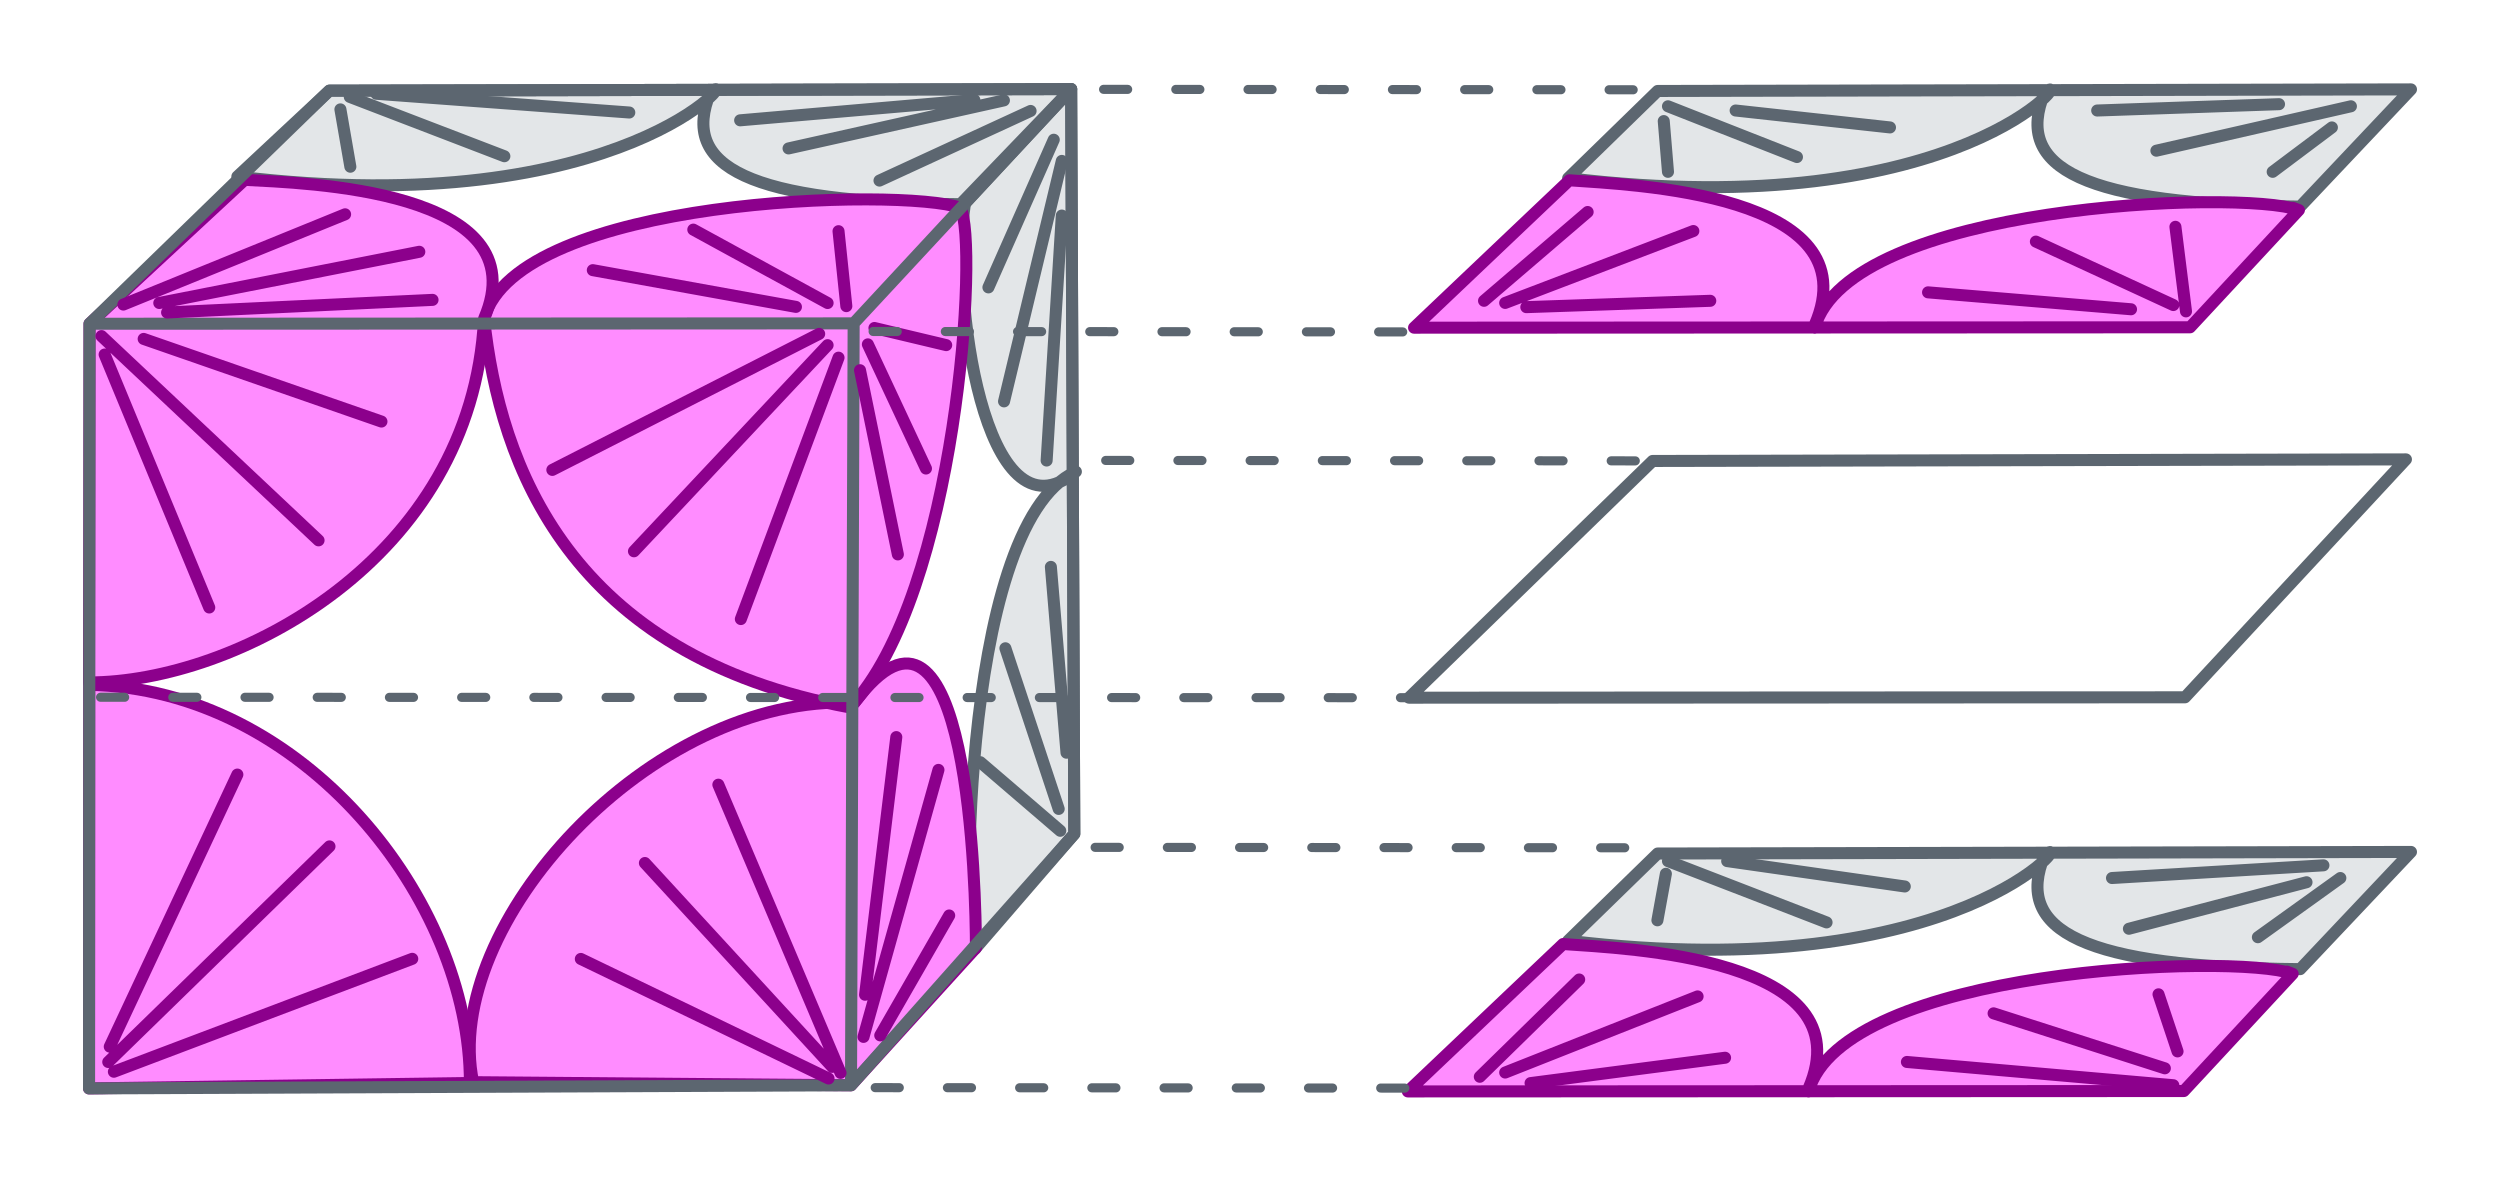 <svg xmlns="http://www.w3.org/2000/svg" id="svg2" viewBox="0 0 602.362 284.464"><defs id="defs7"><style id="style9">.coloredmF0,.coloredm0{fill:#7ba0b7}.coloredm0{stroke:#7ba0b7}.coloredmF1{fill:#e35205}.coloredmF1L{fill:#fdcfb7}.coloredmF1D{fill:#983703}.coloredmS1,.coloredm1{stroke:#e35205}.coloredm1{fill:#e35205}.coloredmF2{fill:#8c008c}.coloredmF2L{fill:#ff8cff}.coloredmF2D{fill:#400040}.coloredmS2,.coloredm2{stroke:#8c008c}.coloredm2{fill:#8c008c}.coloredmF3{fill:#060}.coloredmF3L{fill:#6f6}.coloredmF3D{fill:#001a00}.coloredmS3,.coloredm3{stroke:#060}.coloredm3{fill:#060}.coloredmS4{stroke:#5c6670}.coloredmS4L{stroke:#e3e6e8}.coloredmS4D{stroke:#3a4046}.coloredmF4{fill:#5c6670}.coloredmF4L{fill:#e3e6e8}.coloredmF4D{fill:#3a4046}.coloredm4{stroke:#5c6670;fill:#5c6670}.coloredmS5{stroke:#001489}.coloredmF5{fill:#001489}.coloredmF5L{fill:#bcc6ff}.coloredmF5D{fill:#00093d}.coloredm5{stroke:#001489;fill:#001489}.coloredmS6{stroke:#7b8fff}.coloredmF6{fill:#7b8fff}.coloredmF6L{fill:#d7ddff}.coloredm6{stroke:#7b8fff;fill:#7b8fff}.coloredmS7{stroke:red}.coloredmF7{fill:red}.coloredmF7L{fill:#fcc}.coloredm7{stroke:red;fill:red}.textAxis{font-size:32px;fill:#7ba0b7;writing-mode:lr-tb;font-family:Arial}.textAnchorStart{text-anchor:start}.textAnchorMiddle{text-anchor:middle;text-align:center}.textAnchorEnd{text-anchor:end}.textArrowS{font-size:26px}.textArrowS,.textDescrS{writing-mode:lr-tb;font-family:Arial}.textDescrS{font-size:23px}.textDescrM{font-size:29px}.textDescrM,.textDescrX{writing-mode:lr-tb;font-family:Arial}.textDescrX{font-size:35px}.latex{stroke-width:0}.latex line{stroke-width:.398}.textBoxS{font-size:23px;writing-mode:lr-tb;font-family:Arial}.textBoxM{font-size:29px}.textBoxM,.textBoxX{writing-mode:lr-tb;font-family:Arial}.textBoxX{font-size:35px}.boxTextColoredm1{fill:#fff;font-weight:700}.boxColoredm1{fill:#e35205;stroke:#e35205;stroke-width:40;stroke-linejoin:round}.boxTextColoredm2{fill:#fff;font-weight:700}.boxColoredm2{fill:#8c008c;stroke:#8c008c;stroke-width:40;stroke-linejoin:round}.boxTextColoredm3{fill:#fff;font-weight:700}.boxColoredm3{fill:#060;stroke:#060;stroke-width:40;stroke-linejoin:round}.boxTextColoredm4{fill:#fff;font-weight:700}.boxColoredm4{fill:#5c6670;stroke:#5c6670;stroke-width:40;stroke-linejoin:round}.boxTextColoredm5{fill:#fff;font-weight:700}.boxColoredm5{fill:#001489;stroke:#001489;stroke-width:40;stroke-linejoin:round}.boxTextColoredm6{fill:#fff;font-weight:700}.boxColoredm6{fill:#7b8fff;stroke:#7b8fff;stroke-width:40;stroke-linejoin:round}.boxTextColoredm7{fill:#fff;font-weight:700}.boxColoredm7{fill:red;stroke:red;stroke-width:40;stroke-linejoin:round}.axis{fill:#7ba0b7;stroke:#7ba0b7;stroke-width:3.5;marker-end:url(#OELAxis2Mend)}.axisMarker{fill:#7ba0b7;stroke-dasharray:0,0}.arrowF5EndM{marker-end:url(#OELArrowF5MSend);stroke-width:5px}.arrowMarkerS{stroke-dasharray:0,0}.arrow1StartEndS{marker-start:url(#OELArrowP1Sstart)}.arrow1StartEndS,.arrow1EndS{marker-end:url(#OELArrowP1Send);stroke-width:1.2px}.arrow2StartEndS{marker-start:url(#OELArrowP2Sstart)}.arrow2StartEndS,.arrow2EndS{marker-end:url(#OELArrowP2Send);stroke-width:1.2px}.arrow3StartEndS{marker-start:url(#OELArrowP3Sstart)}.arrow3StartEndS,.arrow3EndS{marker-end:url(#OELArrowP3Send);stroke-width:1.2px}.arrow4StartEndS{marker-start:url(#OELArrowN1Sstart)}.arrow4StartEndS,.arrow4EndS{marker-end:url(#OELArrowN1Send);stroke-width:1.2px}.arrow5StartEndS{marker-start:url(#OELArrowN2Sstart)}.arrow5StartEndS,.arrow5EndS{marker-end:url(#OELArrowN2Send);stroke-width:1.2px}.curve01M{stroke-width:3.6px;fill:none}.genericpath01S{fill:none}.genericpath01S,.genericshape01S{stroke-width:2.2px;stroke-linecap:round;stroke-linejoin:round}.genericpath01M{fill:none}.genericpath01M,.genericshape01M{stroke-width:2.9px;stroke-linecap:round;stroke-linejoin:round}.genericpath01X{fill:none}.genericpath01X,.genericshape01X{stroke-width:3.6px;stroke-linecap:round;stroke-linejoin:round}.strokeDashed{stroke-dasharray:5.8,11.6}.strokeDashed2{stroke-dasharray:7,7,.5,7}.strokeDashRotAxis{stroke-dasharray:7,4.6,.5,4.6}.opacityObj05{opacity:.5}</style></defs><g transform="translate(-212.748 -285.084)" id="layer2"><path class="genericshape01M coloredmS4 coloredmF4L" d="m 612.144,490.734 181.516,-0.382 -26.696,28.243 c -52.12,-0.443 -69.206,-9.139 -61.565,-27.479 8.406,-6.495 -19.499,32.196 -114.808,20.624 z" id="path3652"/><path d="m 739.212,453.097 53.231,-57.327 -181.516,0.382 -58.687,57.036 186.972,-0.092" id="path4104" class="genericpath01M coloredmS4"/><path id="path3657" d="m 648.5,548.079 c 8.378,-29.802 102.396,-33.369 116.533,-28.402 -2.986,-1.128 0.12,0.048 0.12,0.048 L 738.93,547.966 m -90.43,-0.587 c 13.755,-31.712 -44.229,-33.754 -59.134,-34.837 l -37.409,35.515 96.521,-0.047 90.451,-0.044" class="genericshape01M coloredmS2 coloredmF2L"/><path id="path127" d="m 445.26,334.014 c -3.386,21.821 4.515,83.146 26.712,64.711 -28.969,13.168 -27.088,120.768 -24.078,114.749 l 23.702,-27.464 -0.752,-179.459 z" class="genericshape01M coloredmS4 coloredmF4L"/><path id="path123" d="m 444.163,334.285 c -50.927,-0.361 -67.752,-8.924 -60.228,-26.983 8.277,-6.396 -20.155,31.66 -113.996,20.316 l 22.167,-20.692 178.737,-0.376 z" class="genericshape01M coloredmS4 coloredmF4L"/><path class="genericshape01M coloredmS2 coloredmF2L" id="path119" d="m 325.967,546.024 -91.769,1.308 0.034,-97.238 c 51.332,0.925 91.825,51.655 91.735,95.931 z"/><path d="m 447.894,513.473 c 0,-12.415 -1.505,-96.314 -29.258,-59.067 -49.198,-2.257 -99.787,53.8 -91.886,91.423 l 91.047,0.751 z" id="path12346" class="genericshape01M coloredmS2 coloredmF2L"/><path class="genericshape01M coloredmS2 coloredmF2L" id="path125" d="m 417.507,455.535 c -67.499,-12.415 -84.362,-58.315 -88.124,-93.68 8.25,-29.346 100.828,-31.603 114.749,-26.712 4.515,7.901 -0.752,93.304 -26.625,120.392 z"/><path id="path121" d="m 234.198,449.515 c 35.021,0 92.198,-29.416 95.185,-87.66 13.544,-31.227 -43.552,-32.671 -57.683,-33.439 l -37.382,34.673 z" class="genericshape01M coloredmS2 coloredmF2L"/><path class="genericpath01M coloredmS4" d="m 418.428,362.998 -0.632,183.581 m 0.632,-183.581 52.416,-56.449 m -236.525,56.539 184.11,-0.09 m -126.321,-56.073 178.737,-0.376 0.752,179.459 -53.8,60.571 -183.598,0.752 0.12,-184.244 z" id="line41"/><path class="genericpath01M coloredmS4" d="m 468.21,485.256 -19.263,-16.525 m 18.886,11.258 -12.837,-38.706 m 10.956,-19.609 3.762,44.771 m -1.129,-129.422 -3.655,59.022 m 3.655,-72.19 -13.92,57.939 m 11.979,-63.04 -15.741,35.576 m 10.158,-42.513 -36.402,16.78 m -21.913,-7.75 51.891,-11.573 m -63.553,4.801 56.434,-4.891 m -83.146,3.01 -60.948,-4.515 m -6.396,0.752 37.246,14.297 m -39.504,-11.287 2.394,13.815" id="line97"/><path d="m 352.694,516.136 59.686,28.805 m 0.901,-2.799 -45.147,-49.12 m 17.698,-18.871 29.437,69.435 m 4.695,-169.3 9.118,44.38 m -7.224,-50.61 13.996,29.917 m -12.415,-33.86 17.291,4.123 m 0.722,137.426 -16.614,28.894 m 14.026,-63.972 -18.059,64.333 m 7.901,-72.234 -7.524,62.077 m -6.396,-153.5 -23.535,62.98 m 20.902,-65.99 -46.652,49.662 m 44.622,-52.386 -64.291,32.777 m 33.966,-57.894 32.355,17.683 m -7.63,0.933 -48.939,-8.849 m 59.203,-9.391 1.881,18.059 m -176.48,184.469 71.889,-27.207 m -19.94,-27.088 -53.304,51.948 m 31.106,-69.254 -30.744,65.553 m -1.236,-166.758 25.207,60.948 m -25.96,-65.388 52.295,49.21 m -42.137,-48.533 57.293,19.91 m -51.65,-26.276 63.958,-3.04 m -65.839,0.752 62.651,-12.34 m -71.304,12.716 53.424,-21.746" id="line115" class="genericpath01M coloredmS2"/><g id="g99" transform="translate(225.433 297.45) scale(1.528)"/><path id="path119-0" d="m 612.144,307.002 181.516,-0.382 -26.696,28.243 c -52.12,-0.443 -69.206,-9.139 -61.565,-27.479 8.406,-6.495 -19.499,32.196 -114.808,20.624 z" class="genericshape01M coloredmS4 coloredmF4L"/><path class="genericshape01M coloredmS2 coloredmF2L" d="m 650,364.06 c 8.378,-29.802 102.396,-33.369 116.533,-28.402 -2.986,-1.128 0.12,0.048 0.12,0.048 l -26.223,28.241 M 650,363.36 c 13.755,-31.712 -44.229,-33.754 -59.134,-34.837 l -37.409,35.515 96.521,-0.047 90.451,-0.044" id="path3650"/><path class="genericpath01S coloredmS4 strokeDashed" d="m 476.614,489.252 135.131,0.105 m -188.122,57.791 129.013,0.105 m -73.985,-240.641 129.513,0.105 m -129.004,89.308 129.513,0.105 m -185.55,-31.18 129.513,0.105 m -315.654,88.027 315.257,0.105" id="line131"/><path class="genericpath01M coloredmS2" d="m 737.414,538.413 -4.585,-13.755 m 1.528,17.829 -41.264,-13.244 m 43.303,17.32 -64.189,-5.604 m -90.68,5.095 46.868,-6.113 m -52.982,3.565 46.36,-18.34 m -52.473,19.359 23.944,-23.435 m 132.962,-161.49 -48.906,-4.076 m 59.095,3.057 -33.114,-15.283 m 36.17,16.811 -2.548,-20.377 m -156.396,19.357 44.321,-1.528 m -49.416,0.51 45.34,-17.322 m -50.434,16.811 24.962,-21.396" id="line173"/><path class="genericpath01M coloredmS4" d="m 776.641,496.638 -19.868,14.265 m 11.717,-13.246 -42.792,11.207 m -4.076,-12.226 50.943,-3.057 m -158.433,2.039 -2.039,11.207 m 16.811,-14.264 42.792,6.113 m -57.056,-6.113 38.208,14.773 m 121.755,-191.547 -14.265,10.698 m -42.282,-14.774 43.81,-1.528 m 17.322,0.51 -46.868,10.698 m -118.699,-7.133 1.019,12.226 m 16.302,-14.774 37.188,4.076 m -53.491,-5.094 31.075,12.226" id="line179"/></g><switch transform="translate(-212.748 -285.084)" id="switch190"><g id="g192"/></switch><rect id="rect33" height="284.464" width="602.362" fill="none"/></svg>